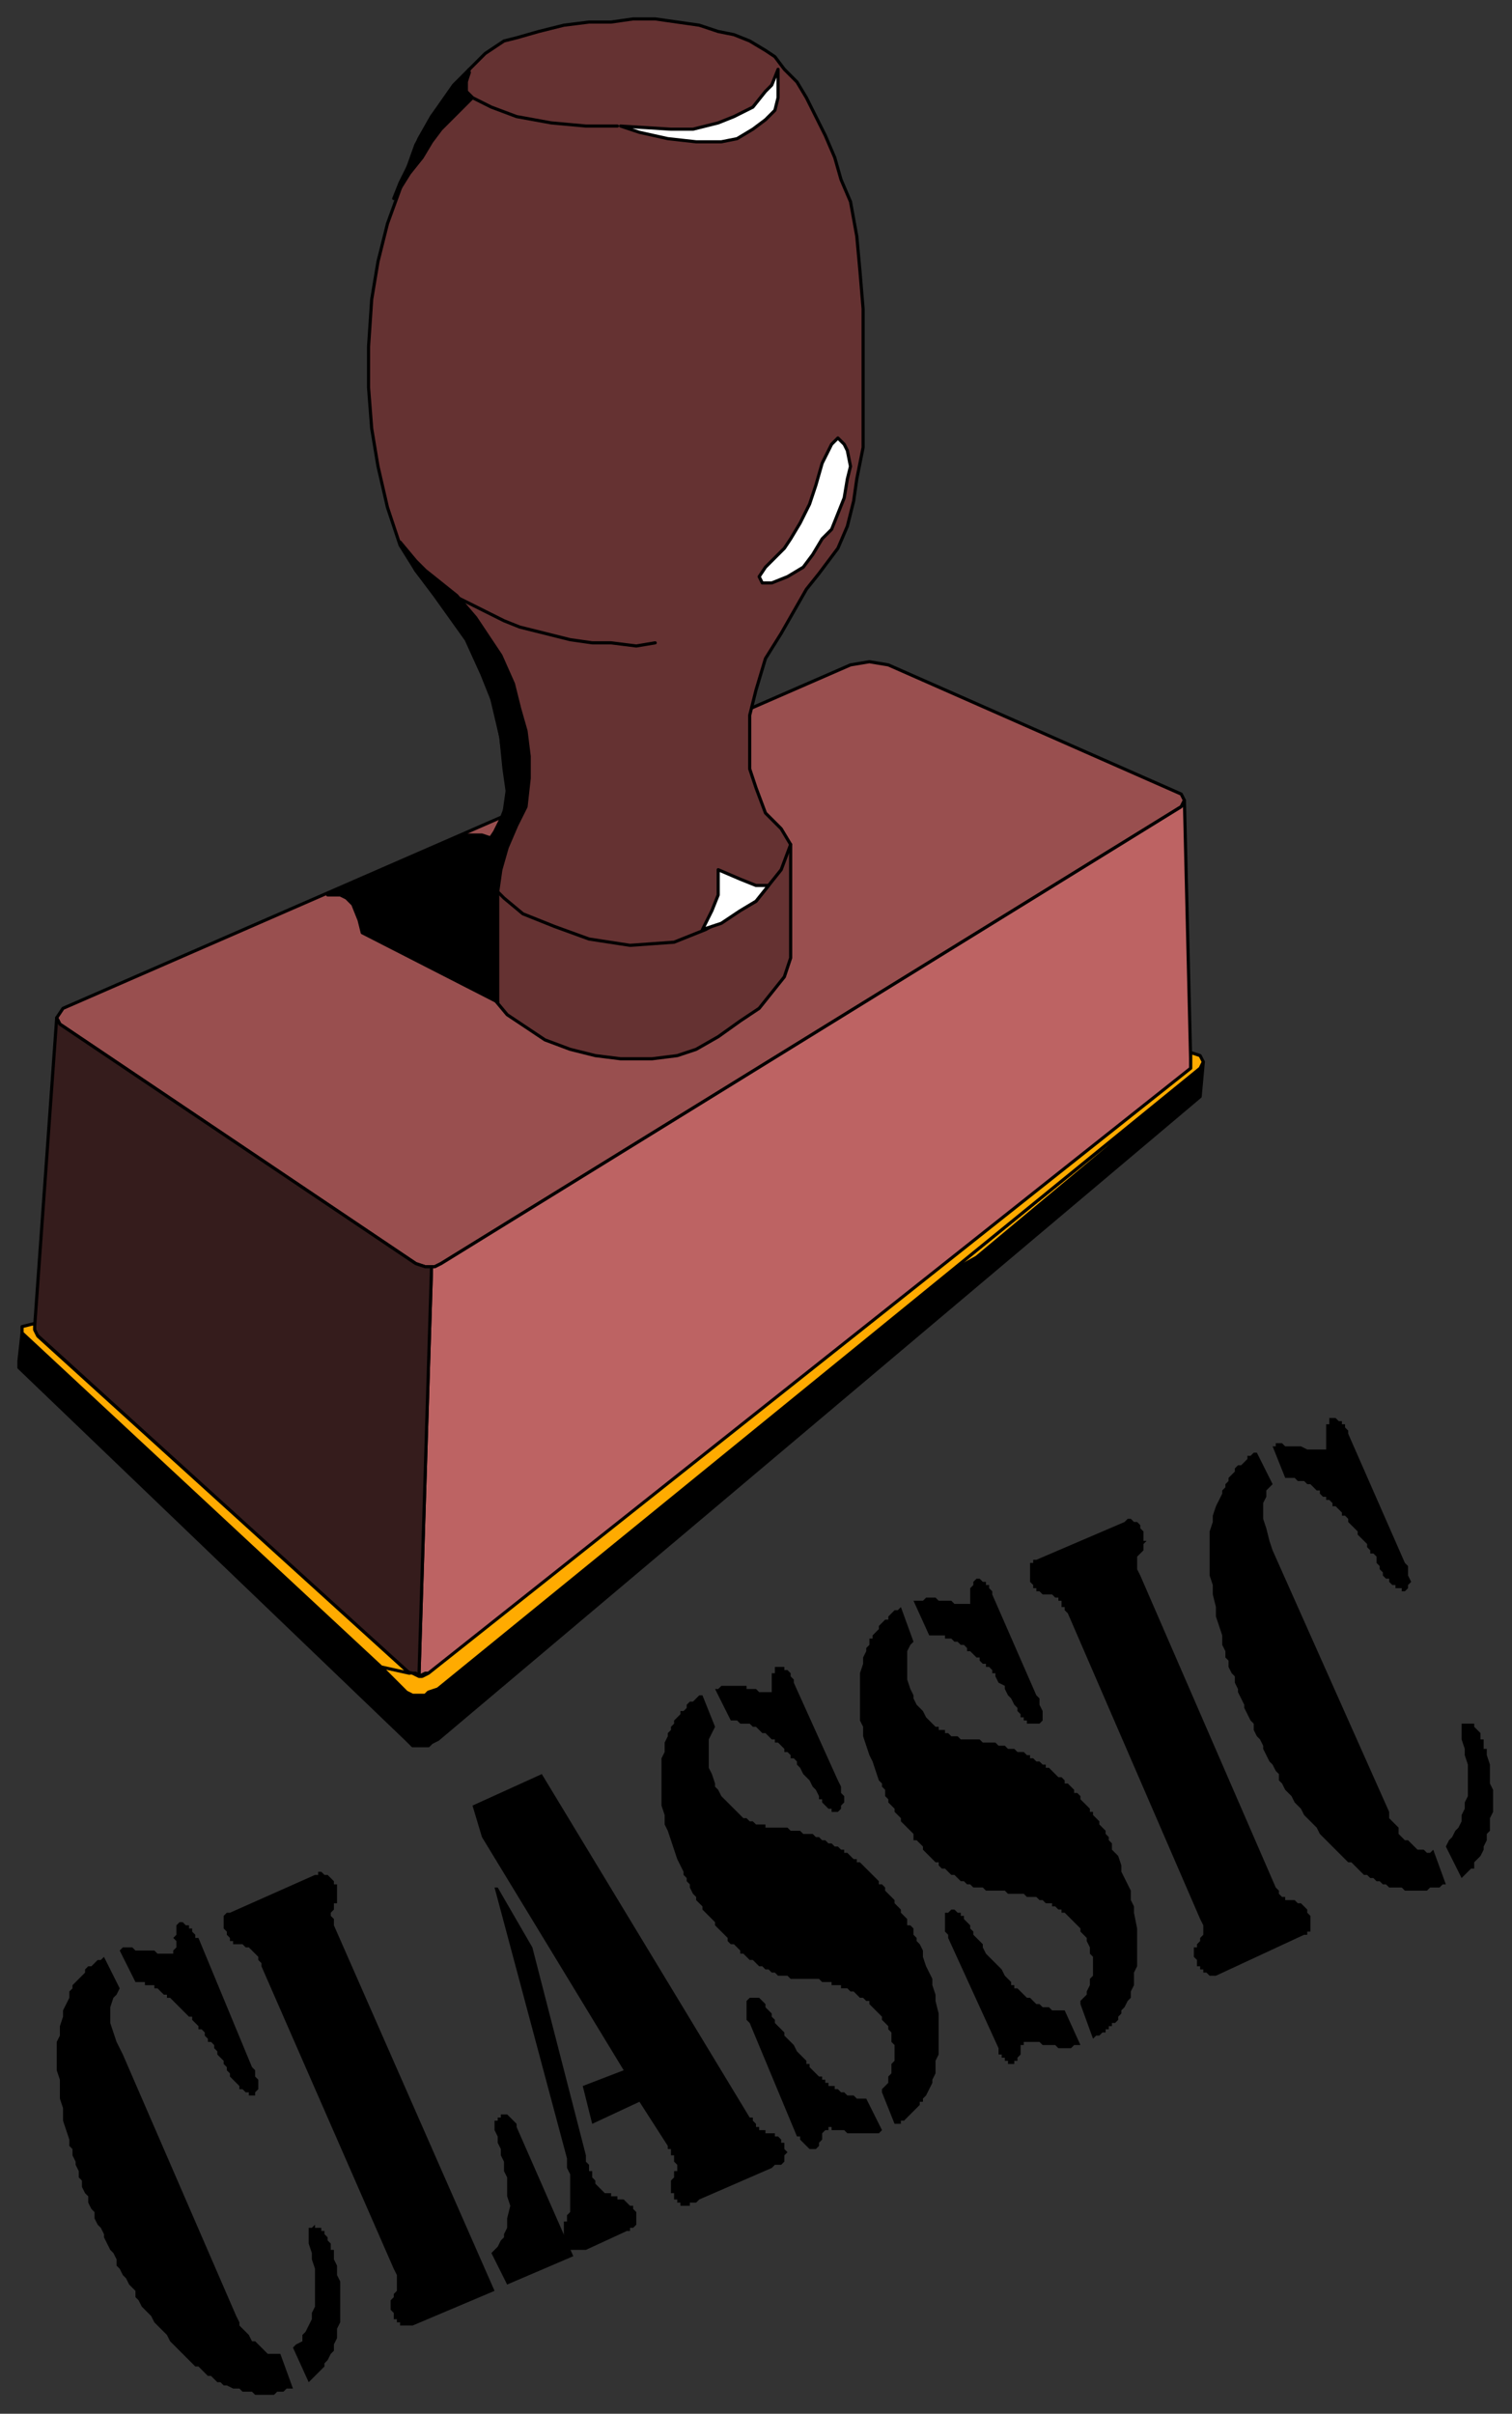 <svg xmlns="http://www.w3.org/2000/svg" fill-rule="evenodd" height="766" preserveAspectRatio="none" stroke-linecap="round" width="480"><rect width="100%" height="100%" fill="#333333" stroke="none"/><style>.brush0{fill:#fff}.pen0{stroke:#000;stroke-width:1;stroke-linejoin:round}.brush5{fill:#000}.brush6{fill:#ffab00}.pen1{stroke:none}</style><path class="pen0" style="fill:#994f4f" d="m270 211 6-1 6 1 93 41 1 2-1 2-235 145-2 1h-3l-3-1-113-76-1-2 2-3 250-109z"/><path class="pen0" style="fill:#653232" d="m160 244-1-10-4-17-5-12-8-11-10-13-5-8-4-12-3-13-2-12-1-13v-13l1-15 2-12 3-12 4-11 5-14 5-9 7-10 6-6 4-4 6-4 4-1 7-2 8-2 8-1h7l7-1h7l7 1 7 1 6 2 5 1 5 2 5 3 3 2 3 4 4 4 3 5 2 4 4 8 3 7 2 7 3 7 2 11 1 11 1 12v44l-2 10-1 7-2 8-3 7-3 4-3 4-4 5-8 14-5 8-3 10-2 8v17l2 6 3 8 5 5 3 5v36l-2 6-4 5-4 5-6 4-7 5-7 4-6 2-8 1h-10l-8-1-8-2-8-3-6-4-6-4-5-6-3-6-2-4v-33l3-5 4-4 2-6 1-7-1-7z"/><path class="pen0" style="fill:#bd6363" d="M137 402h1l2-1 235-145 1-2 2 83v3L137 531h-2l-2 1 4-130z"/><path class="pen0" style="fill:#351c1c" d="m18 323 1 2 113 76 3 1h2l-4 130-1-1h-2L11 423v-2l7-98z"/><path class="pen0 brush5" d="M131 554v-16l-1-1L7 423l-1 9v2l123 118 1 1 1 1zm0 0h5l1-1 2-1 242-204 1-11-1 2-243 197-2 1-1 1h-4v16z"/><path class="pen0 brush6" d="m301 404 79-64-28 24-42 35-9 5z"/><path class="pen0 brush6" d="m381 335 1 2-1 2-242 197-3 1-1 1h-4l-2-1-8-8 10 2 2 1h1l2-1 242-192v-5l3 1z"/><path class="pen0 brush6" d="M121 529 7 423v-2l4-1v2l1 2 118 107-9-2z"/><path class="pen0 brush0" d="m247 22-2 5-2 2-4 5-6 3-5 2-8 2h-7l-16-1 6 2 9 2 9 1h8l5-1 5-3 4-3 3-3 1-4v-9z"/><path class="pen0" fill="none" d="M196 40h-10l-11-1-11-2-8-3-6-3-2-2v-3l1-3"/><path class="pen0 brush0" d="m266 139-2 2-3 6-2 7-2 6-3 6-3 5-2 3-3 3-3 3-2 3 1 2h3l5-2 5-3 3-4 3-5 3-3 2-5 2-5 1-6 1-4-1-5-1-2-2-2z"/><path class="pen0" fill="none" d="m208 204-6 1-8-1h-6l-7-1-8-2-8-2-5-2-6-3-8-4m5 83 4 7 5 5 6 5 10 4 11 4 13 2 14-1 10-4 9-5 7-4 4-5 4-5 3-8"/><path class="pen0 brush0" d="M244 281h-4l-5-2-7-3v8l-2 5-3 6 6-2 6-4 5-3 4-5z"/><path class="pen0 brush5" d="m164 262-3 7-2 7-1 7-3-3-4-7 2-3 4-6 2-4 2-5v-7l-1-6-1-8-2-10-4-10-5-11-10-14-6-8-5-9 5 6 3 3 5 4 5 4 6 7 8 12 4 9 2 8 2 7 1 8v7l-1 9-3 6z"/><path class="pen0 brush5" d="M147 265h6l3 1-3 4-2 3v34l4 6 3 5-43-22-1-4-2-5-2-2-2-1h-4l43-19z"/><path class="pen0 brush5" d="m151 306 1 3 3 4 3 5v-34l-3-4-4-6v32zM140 33l-3 4-4 7-3 8-3 6-2 5 5-8 4-5 3-5 3-4 3-3 4-4 3-3-2-2v-3l1-4-4 5-5 6z"/><path class="pen1 brush5" d="m459 586 1-2 1-1 1-2 1-1 1-2v-2l1-2v-2l1-2v-10l-1-3v-2l-1-3v-5h4v1l1 1 1 1v2h1v3h1v2l1 3v6l1 2v7l-1 2v4l-1 1v2l-1 2v1l-1 2-1 1-1 1v2h-1l-1 1-1 1-1 1-5-10zm-60-125 5 10-2 2v2l-1 2v5l1 3 1 4 1 3 37 83v2l1 1 1 1 1 1v2l1 1 1 1h1l1 1 1 1 1 1h2l1 1h1l1-1 4 11h-1l-1 1h-3l-1 1h-7l-1-1h-4l-1-1h-1l-1-1h-1l-1-1h-1l-1-1h-1l-1-1-1-1-1-1-1-1h-1l-1-1-1-1-1-1-1-1-1-1-1-1-1-1-1-1-1-1-1-2-1-1-1-1-1-1-1-1-1-2-1-1-1-1-1-2-1-1-1-1-1-2-1-1v-2l-1-1-1-2-1-1-1-2-1-2v-1l-1-2-1-1-1-2v-2l-1-1-1-2-1-2v-1l-1-2-1-2v-1l-1-2v-2l-1-1-1-2v-2l-1-1v-2l-1-2v-3l-1-3-1-3v-3l-1-4v-3l-1-3v-14l1-3v-2l1-3 1-2 1-2v-1l1-1v-1l1-1v-1l1-1 1-1v-1l1-1h1l1-1 1-1v-1h1l1-1h1zm5-2h1v-1h2l1 1h5l2 1h6v-8h1v-2h2l1 1h1v1h1v1l1 1v1l18 41 1 1v3l1 2-1 1v1l-1 1h-1v-1h-2v-1h-1l-1-1v-1h-1l-1-1v-1l-1-1v-1l-1-1v-2l-1-1h-1v-1l-1-1v-1l-1-1-1-1-1-1v-1l-1-1-1-1-1-1v-1l-1-1h-1v-1l-1-1-1-1h-1v-1l-1-1h-1v-1h-1l-1-1v-1h-1l-1-1-1-1h-1l-1-1h-2l-1-1h-3l-4-10zm-23 150-42-97-1-1v-1h-1v-2h-1v-1h-1l-1-1h-3l-1-1h-1v-1h-1v-1l-1-1v-6h1v-1h1l28-12 1-1h1l1 1h1l1 1v1l1 1v3h1l-1 1v2l-1 1-1 1v4l1 2 43 99 1 1v1l1 1h1v1h3l1 1h1l1 1 1 1v1l1 1v5h-1v1h-1l-28 13h-2l-1-1h-1v-1h-1v-1h-1v-2l-1-1v-3h1v-1l1-1v-1l1-1v-3l-1-2zm-95-99 4 11-1 1-1 2v9l1 3 1 2v1l1 2 1 1 1 1 1 2 1 1 1 1 1 1h1v1h2v1h1l1 1h2l1 1h6l1 1h4l1 1h2l1 1h2l1 1h2l1 1h1v1h1l1 1h1l1 1h1v1h1l1 1 1 1 1 1h1l1 1v1h1l1 1 1 1v1h1l1 1v1l1 1 1 1 1 1v1h1v1l1 1 1 1v1l1 1 1 1v1l1 1v1l1 1v2l1 1 1 1 1 3v2l1 2 1 2 1 2v3l1 2v2l1 5v12l-1 2v4l-1 2v2l-1 1-1 2-1 1v1l-1 1v1l-1 1h-1v1h-1v1h-1v1h-1l-1 1h-1l-1 1-4-11v-1l1-1 1-1v-1l1-2v-2l1-1v-6l-1-1v-2l-1-2v-1l-1-1-1-1v-1l-1-1-1-1-1-1-1-1-1-1h-1v-1h-1l-1-1h-1v-1h-2l-1-1h-1l-1-1h-3l-1-1h-5l-1-1h-6l-1-1h-3l-1-1h-1l-1-1h-1l-1-1-1-1h-1l-1-1-1-1h-1l-1-1v-1h-1l-1-1-1-1-1-1-1-1v-1l-1-1-1-1h-1v-2l-1-1-1-1-1-1-1-1v-1l-1-1-1-1v-1l-1-1-1-1v-1l-1-1v-2l-1-1v-1l-1-1-1-3-1-3-1-2-1-3-1-3v-3l-1-2v-15l1-3v-2l1-2v-1l1-1v-2h1v-1l1-1 1-1v-1l1-1 1-1h1v-1l1-1 1-1h1l1-1zm52 128 5 11h-2l-1 1h-4l-1-1h-4l-1-1h-5v1h-1v3l-1 1v1h-1v1h-2v-1h-1v-1h-1v-1h-1v-2l-16-35v-1l-1-1v-6h1l1-1h1l1 1h1v1h1v1l1 1 1 1v1l1 1v1l1 1 1 1 1 1v1l1 2 1 1 1 1 1 1 1 1 1 1 1 2 1 1 1 1v1h1v1h1l1 1 1 1 1 1h1l1 1 1 1h1l1 1h2l1 1h4zm-48-130h3l1-1h3l1 1h4l1 1h5v-5l1-1v-1l1-1h1l1 1h1v1h1v1l1 1v1l14 32 1 1v2l1 2v3l-1 1h-4v-1h-1v-1h-1v-1l-1-1v-1l-1-1-1-2-1-1-1-2v-1l-2-1-1-2v-1h-1v-1l-1-1h-1v-1h-1l-1-1v-1h-1l-1-1-1-1h-1v-1l-1-1h-1l-1-1h-1l-1-1h-2v-1h-5l-5-11zm-67 30 4 10-1 2-1 2v9l1 2 1 3v1l1 1 1 2 1 1 1 1 1 1 1 1 1 1 1 1 1 1h1l1 1h1l1 1h3v1h7l1 1h3l1 1h3l1 1h1l1 1h1l1 1h1l1 1h1l1 1h1v1h1l1 1 1 1h1v1h1l1 1 1 1 1 1 1 1 1 1 1 1v1h1l1 1v1l1 1 1 1 1 1v1l1 1 1 1v1l1 1 1 1v2h1l1 1v2l1 1v1l1 1 1 2v2l1 3 1 2 1 2v2l1 3v2l1 4v13l-1 2v4l-1 2v1l-1 2-1 2-1 1v1h-1v1l-1 1-1 1-1 1-1 1-1 1h-1v1h-2l-4-10v-1l1-1 1-1v-2l1-1v-3l1-1v-5l-1-1v-3l-1-1v-1l-1-1-1-1v-1l-1-1-1-1-1-1-1-1v-1h-1l-1-1h-1l-1-1-1-1h-1l-1-1h-2v-1h-3v-1h-3l-1-1h-9l-1-1h-3l-1-1h-1l-1-1h-1l-1-1h-1l-1-1-1-1h-1l-1-1-1-1h-1v-1l-1-1-1-1h-1l-1-1v-1l-1-1-1-1-1-1-1-1v-1l-1-1-1-1-1-1-1-1v-1l-1-1-1-1v-1l-1-1-1-2v-1l-1-1v-1l-1-1v-1l-1-2-1-2-1-3-1-3-1-3-1-2v-3l-1-3v-15l1-2v-3l1-2v-1l1-1v-1l1-1v-1l1-1 1-1v-1h1l1-1v-1l1-1h1l1-1 1-1h1zm52 128 5 10-1 1h-10l-1-1h-4v-1h-1v1h-1l-1 1v2l-1 1v1l-1 1h-2l-1-1-1-1-1-1v-1h-1l-15-36-1-1v-6l1-1h3l1 1 1 1v1l1 1 1 1v1l1 1v1l1 1 1 1 1 1v1l1 1 1 1 1 1 1 2 1 1 1 1 1 1v1h1v1l1 1 1 1 1 1h1v1h1v1h1v1h2v1h1l1 1h1l1 1h2l1 1h3zm-48-130h1l1-1h8v1h3l1 1h4v-6h1v-2h3v1h1l1 1v1l1 1v1l14 31 1 2v2l1 1v2l-1 1v1l-1 1h-2v-1h-1l-1-1-1-1v-1h-1v-1l-1-2-1-1-1-2-1-1-1-1-1-2-1-1v-1l-1-1h-1v-1l-1-1h-1v-1l-1-1-1-1h-1v-1h-1l-1-1-1-1h-1l-1-1-1-1h-1l-1-1h-3l-1-1h-2l-5-10zm-77 37 22-10 66 109h1v1l1 1v1h1v1h2v1h3v1h1l1 1v1h1v2l1 1-1 1v2l-1 1h-2l-1 1-23 10-1 1h-2v1h-3v-1h-1v-1h-1v-2h-1v-4l1-1v-2h1v-2l-1-1v-2h-1v-2h-1v-1l-9-14-15 7-3-12 13-5-45-74-3-10z"/><path class="pen1 brush5" d="m158 599 11 19 17 66v2l1 1v2h1v2l1 1v1l1 1 1 1 1 1h2v1h2v1h2l1 1 1 1h1v1l1 1v4l-1 1h-1v1h-1l-13 6h-5l-1-1v-1l-1-2v-5h1v-2l1-1v-12l-1-2v-3l-23-86h1z"/><path class="pen1 brush5" d="m156 715 1-1 1-1 1-2 1-1v-1l1-2v-3l1-4-1-3v-6l-1-2v-3l-1-2v-2l-1-2v-2l-1-2v-3h1v-1h1v-1h2l1 1 1 1 1 1v1l18 41-21 9-5-10zm-31 5-42-96v-1l-1-1v-1l-1-1-1-1-1-1h-1l-1-1h-3v-1h-1v-1l-1-1v-1l-1-1v-4l1-1h1l27-12h1v-1h1l1 1h1l1 1 1 1v1h1v6h-1v2l-1 1v1l1 1v2l51 116-26 11h-4v-1h-1v-1h-1v-2l-1-1v-3l1-1v-1l1-1v-5l-1-2zm-32 25 1-1 2-1v-2l1-1 1-2 1-2v-2l1-2v-12l-1-3v-2l-1-3v-5h1l1-1v1h2v1h1v1l1 1v1l1 1v2h1v3l1 2v3l1 2v13l-1 2v3l-1 2v2l-1 1-1 2-1 1v1l-1 1-1 1-1 1-1 1-1 1-5-11zM33 621l5 10-1 2-1 1-1 3v5l1 3 1 3 2 4 36 83 1 2v1l1 1 1 1 1 1 1 2h1l1 1 1 1 1 1 1 1h4l4 11h-2l-1 1h-2l-1 1h-6l-1-1h-3l-1-1h-2l-2-1h-1l-1-1h-1l-1-1-1-1h-1l-1-1-1-1-1-1h-1l-1-1-1-1-1-1-1-1-1-1-1-1-1-1-1-1-1-2-1-1-1-1-1-1-1-1-1-2-1-1-1-1-1-1-1-2-1-1v-2l-1-1-1-1-1-2-1-1-1-2-1-1v-2l-1-2-1-1-1-2-1-2v-1l-1-2-1-1-1-2v-2l-1-1-1-2v-2l-1-1-1-2v-2l-1-1v-2l-1-2v-1l-1-2v-2l-1-1v-2l-1-3-1-3v-4l-1-3v-6l-1-3v-9l1-2v-3l1-3v-2l1-2 1-2v-2l1-1v-1l1-1 1-1 1-1 1-1v-1l1-1h1l1-1 1-1h1l1-1zm5-2 1-1h3l1 1h6l1 1h5v-1l1-1v-2l-1-1 1-1v-3l1-1h1l1 1h1v1h1v1l1 1v1h1l17 41 1 1v2l1 1v3l-1 1v1h-2v-1h-1l-1-1h-1v-1l-1-1-1-1-1-1v-1l-1-1v-1l-1-1v-1l-1-1-1-1v-1l-1-1v-1l-1-1h-1v-1l-1-1v-1l-1-1h-1v-1l-1-1-1-1v-1h-1l-1-1-1-1-1-1-1-1-1-1-1-1h-1v-1h-1l-1-1-1-1h-1v-1h-3v-1h-3l-5-10z"/></svg>
